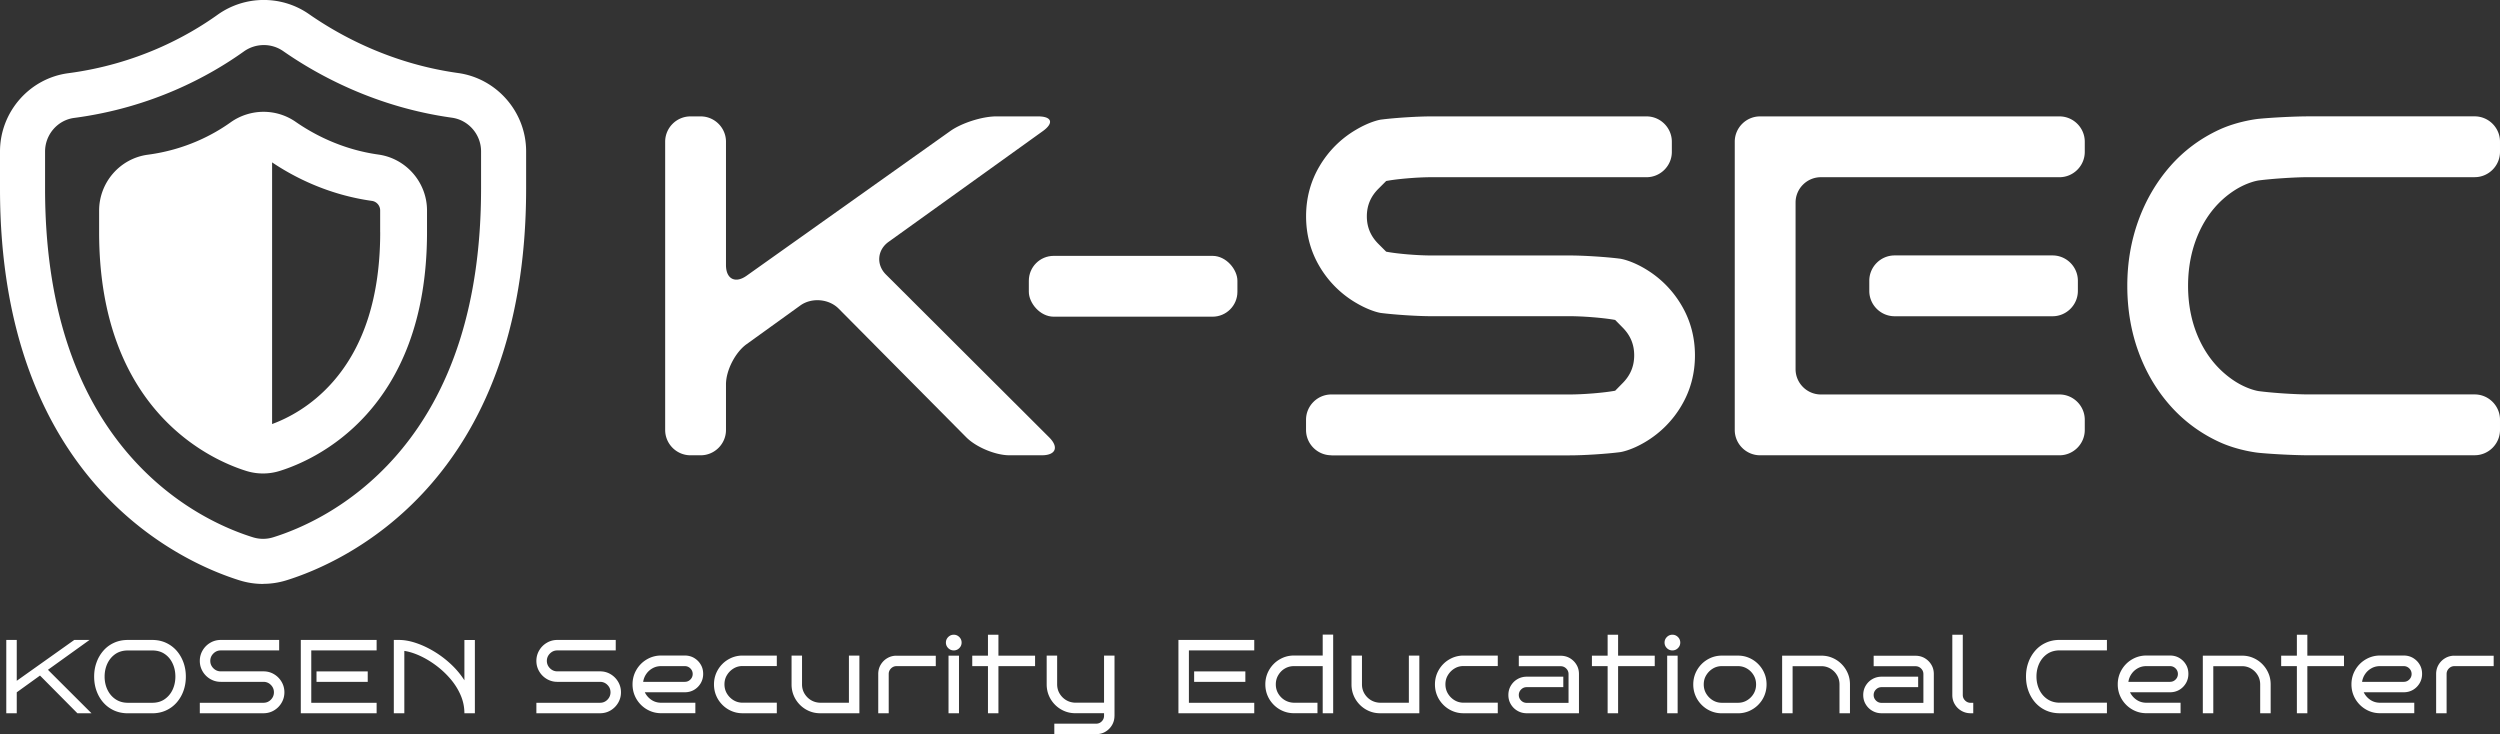 <svg xmlns="http://www.w3.org/2000/svg" id="_レイヤー_2" data-name="レイヤー 2" viewBox="0 0 573.05 168.29"><rect x="0" y="0" width="573.05" height="168.29" fill="#333333" stroke="none"/><defs><style>.cls-1{fill:#fff;stroke-width:0}</style></defs><g id="logo_1color"><path d="M60.3 133.85c-1.81 0-3.62-.27-5.38-.82C42.04 129.02 0 110.71 0 43.23v-8.49c0-9.06 6.73-16.78 15.65-17.96 15.69-2.07 27.28-8.43 34.23-13.4 6.24-4.46 14.66-4.52 20.94-.15 7.16 4.99 18.9 11.38 34.19 13.51 8.89 1.24 15.59 8.95 15.59 17.94v8.54c0 67.47-42.04 85.79-54.92 89.79-1.76.55-3.57.82-5.38.82Zm.17-123.52c-1.6 0-3.21.49-4.58 1.47C47.98 17.45 34.81 24.68 17 27.03c-3.8.5-6.67 3.82-6.67 7.71v8.49c0 26 6.61 46.68 19.66 61.47 10.32 11.7 21.97 16.59 28 18.46 1.51.47 3.11.47 4.62 0 6.02-1.87 17.67-6.76 28-18.46 13.04-14.78 19.66-35.46 19.66-61.47v-8.54c0-3.86-2.87-7.18-6.68-7.71C86.28 24.57 73 17.35 64.92 11.72a7.755 7.755 0 0 0-4.45-1.39Z" class="cls-1"/><path d="M86.75 35.43c-8.47-1.18-14.99-4.73-18.96-7.49-2.17-1.51-4.73-2.31-7.39-2.31s-5.34.84-7.55 2.42C49 30.8 42.59 34.31 33.9 35.46c-6.38.84-11.18 6.35-11.18 12.82v4.96c0 41.03 25.83 52.25 33.74 54.71a12.874 12.874 0 0 0 7.68-.01c7.92-2.46 33.74-13.68 33.74-54.71v-4.99c0-6.42-4.78-11.92-11.13-12.81Zm.4 17.8c0 14.61-3.67 26.17-10.9 34.36-4.92 5.58-10.38 8.32-13.88 9.61V37.22c4.98 3.35 12.81 7.42 22.89 8.83 1.07.15 1.88 1.09 1.88 2.18v4.99ZM305.17 104.36c-3.19 0-5.8-2.61-5.8-5.8v-2.34c0-3.19 2.61-5.8 5.8-5.8h54.65c3.19 0 7.88-.39 10.41-.86l1.75-1.78c1.75-1.78 2.61-3.85 2.61-6.33s-.85-4.54-2.61-6.33l-1.75-1.78c-2.54-.47-7.22-.86-10.41-.86h-31.74c-3.19 0-8.39-.34-11.55-.74 0 0-2.3-.3-5.77-2.36a23.456 23.456 0 0 1-8.28-8.28c-2.06-3.47-3.1-7.34-3.1-11.52s1.04-8.05 3.1-11.52c2.05-3.45 4.83-6.24 8.28-8.28 3.47-2.06 5.77-2.36 5.77-2.36 3.16-.41 8.36-.74 11.55-.74h49.34c3.19 0 5.8 2.61 5.8 5.8v2.34c0 3.19-2.61 5.8-5.8 5.8h-49.34c-3.19 0-7.84.39-10.34.87l-1.78 1.78c-1.78 1.78-2.65 3.85-2.65 6.32s.87 4.54 2.65 6.32l1.78 1.78c2.5.48 7.15.87 10.34.87h31.74c3.19 0 8.39.33 11.55.74 0 0 2.4.31 5.83 2.37 3.41 2.05 6.18 4.83 8.22 8.28 2.06 3.47 3.1 7.34 3.1 11.52s-1.04 8.06-3.1 11.52a23.535 23.535 0 0 1-8.22 8.28c-3.43 2.06-5.83 2.37-5.83 2.37-3.16.41-8.36.74-11.55.74h-54.65ZM403.44 104.36c-3.19 0-5.8-2.61-5.8-5.8V32.48c0-3.19 2.61-5.8 5.8-5.8h68.63c3.19 0 5.8 2.61 5.8 5.8v2.34c0 3.19-2.61 5.8-5.8 5.8h-54.69c-3.19 0-5.8 2.61-5.8 5.8v38.2c0 3.19 2.61 5.8 5.8 5.8h54.69c3.19 0 5.8 2.61 5.8 5.8v2.34c0 3.19-2.61 5.8-5.8 5.8h-68.63Zm30.84-31.87c-3.19 0-5.8-2.61-5.8-5.8v-2.34c0-3.19 2.61-5.8 5.8-5.8h36.21c3.19 0 5.8 2.61 5.8 5.8v2.34c0 3.19-2.61 5.8-5.8 5.8h-36.21ZM529.28 104.36c-3.19 0-8.4-.26-11.57-.57 0 0-4.56-.45-8.94-2.45-4.37-2-8.18-4.82-11.33-8.38-3.14-3.54-5.58-7.7-7.28-12.38-1.69-4.65-2.54-9.72-2.54-15.06s.86-10.3 2.54-14.96c1.69-4.67 4.14-8.85 7.27-12.43 3.15-3.6 6.97-6.43 11.34-8.44 4.38-2 8.94-2.45 8.94-2.45 3.17-.31 8.38-.57 11.57-.57h37.97c3.19 0 5.8 2.61 5.8 5.8v2.34c0 3.19-2.61 5.8-5.8 5.8h-37.97c-3.19 0-8.39.34-11.55.75 0 0-2.7.35-5.91 2.52-3.24 2.19-5.78 5.21-7.56 8.95-1.8 3.79-2.71 8.06-2.71 12.68s.91 8.86 2.71 12.62c1.78 3.72 4.32 6.73 7.57 8.96 3.21 2.2 5.9 2.56 5.9 2.56 3.16.42 8.36.76 11.55.76h37.97c3.19 0 5.8 2.61 5.8 5.8v2.34c0 3.19-2.61 5.8-5.8 5.8h-37.97Z" class="cls-1"/><rect width="47.81" height="13.94" x="235.83" y="58.65" class="cls-1" rx="5.7" ry="5.7"/><path d="M239.03 30.06c2.59-1.86 2.1-3.38-1.09-3.38h-9.59c-3.19 0-7.93 1.51-10.53 3.36L171.14 63.2c-2.6 1.85-4.73.75-4.73-2.44V32.48c0-3.19-2.61-5.8-5.8-5.8h-2.34c-3.19 0-5.8 2.61-5.8 5.8v66.08c0 3.19 2.61 5.8 5.8 5.8h2.34c3.19 0 5.8-2.61 5.8-5.8V88.1c0-3.19 2.12-7.33 4.7-9.19l12.34-8.89c2.59-1.86 6.54-1.54 8.79.73l29.25 29.49c2.25 2.26 6.69 4.12 9.88 4.12h7.44c3.19 0 3.95-1.84 1.69-4.1l-37.43-37.34c-2.26-2.25-1.99-5.62.61-7.48l35.35-25.38ZM20.98 163.49h-3.24l-8.57-8.64-5.33 3.84v4.8h-2.4v-16.8h2.4v9.36l13.18-9.36h3.5l-9.53 6.84 9.98 9.96ZM42.6 155.09c0 1.17-.18 2.26-.55 3.28a8.237 8.237 0 0 1-1.57 2.68c-.68.77-1.49 1.37-2.44 1.8-.94.43-1.99.65-3.14.65h-5.59c-1.17 0-2.22-.22-3.17-.65a7.241 7.241 0 0 1-2.44-1.8c-.68-.77-1.2-1.66-1.57-2.68-.37-1.02-.55-2.11-.55-3.28s.18-2.24.55-3.25a8.39 8.39 0 0 1 1.57-2.69c.68-.78 1.49-1.38 2.44-1.81.94-.43 2-.65 3.17-.65h5.59c1.15 0 2.2.22 3.14.65.94.43 1.76 1.04 2.44 1.81.68.78 1.2 1.67 1.57 2.69.37 1.02.55 2.1.55 3.25Zm-2.4 0c0-1.1-.21-2.11-.64-3.02-.42-.91-1.03-1.64-1.82-2.17-.79-.54-1.74-.8-2.84-.8h-5.59c-1.1 0-2.05.27-2.84.8-.79.54-1.4 1.26-1.84 2.17-.43.91-.65 1.92-.65 3.02s.22 2.11.65 3.01c.43.9 1.04 1.63 1.84 2.17s1.74.82 2.84.82h5.59c1.1 0 2.05-.27 2.84-.82s1.4-1.27 1.82-2.17c.42-.9.64-1.91.64-3.01ZM65.19 158.69c0 .88-.22 1.68-.65 2.41-.43.73-1.01 1.31-1.73 1.74-.72.43-1.53.65-2.42.65H45.8v-2.4h14.59c.67 0 1.24-.24 1.7-.71.46-.47.7-1.04.7-1.69s-.23-1.22-.7-1.69c-.46-.47-1.03-.71-1.7-.71H50.6c-.88 0-1.68-.22-2.41-.65a4.837 4.837 0 0 1-1.74-1.74c-.43-.73-.65-1.53-.65-2.41s.22-1.68.65-2.41c.43-.73 1.01-1.31 1.74-1.74.73-.43 1.53-.65 2.41-.65h13.39v2.4H50.6c-.66 0-1.22.24-1.69.71s-.71 1.04-.71 1.69.24 1.22.71 1.69 1.04.71 1.69.71h9.79c.9 0 1.7.22 2.42.65.72.43 1.3 1.01 1.73 1.74s.65 1.53.65 2.41ZM86.33 163.49H68.95v-16.8h17.38v2.4H71.35v12h14.98v2.4Zm-2.04-7.2H72.55v-2.4h11.74v2.4ZM92.67 163.49h-2.4v-16.8h1.2c1.17 0 2.44.22 3.8.67 1.37.45 2.74 1.08 4.12 1.9s2.68 1.79 3.9 2.92c1.22 1.13 2.28 2.38 3.16 3.76v-9.24h2.4v16.8h-2.4c0-1.47-.3-2.88-.9-4.24s-1.4-2.6-2.39-3.74a20.28 20.28 0 0 0-3.3-3.05c-1.21-.89-2.44-1.62-3.68-2.18s-2.42-.93-3.5-1.09v14.3ZM142.34 158.69c0 .88-.22 1.68-.65 2.41-.43.73-1.01 1.31-1.73 1.74-.72.43-1.53.65-2.42.65h-14.59v-2.4h14.59c.67 0 1.24-.24 1.7-.71.46-.47.7-1.04.7-1.69s-.23-1.22-.7-1.69c-.46-.47-1.03-.71-1.7-.71h-9.79c-.88 0-1.68-.22-2.41-.65a4.837 4.837 0 0 1-1.74-1.74c-.43-.73-.65-1.53-.65-2.41s.22-1.68.65-2.41c.43-.73 1.01-1.31 1.74-1.74.73-.43 1.53-.65 2.41-.65h13.39v2.4h-13.39c-.66 0-1.22.24-1.69.71s-.71 1.04-.71 1.69.24 1.22.71 1.69 1.04.71 1.69.71h9.79c.9 0 1.7.22 2.42.65.72.43 1.3 1.01 1.73 1.74s.65 1.53.65 2.41ZM161.18 154.49c0 .77-.19 1.47-.56 2.11-.38.64-.88 1.15-1.51 1.52s-1.34.56-2.12.56h-9.19c.34.7.84 1.28 1.5 1.73.66.45 1.41.67 2.24.67h7.85v2.4h-7.85c-.91 0-1.76-.17-2.56-.52-.79-.34-1.49-.82-2.09-1.43-.6-.61-1.07-1.31-1.4-2.1s-.5-1.64-.5-2.56.17-1.76.5-2.56c.34-.79.8-1.49 1.4-2.1.6-.61 1.3-1.08 2.09-1.43a6.4 6.4 0 0 1 2.56-.52h5.45c.78 0 1.49.19 2.12.56.63.38 1.14.88 1.51 1.51.38.63.56 1.34.56 2.12Zm-4.2 1.8c.5 0 .92-.18 1.27-.53.35-.35.53-.78.53-1.27s-.18-.92-.53-1.27c-.35-.35-.78-.53-1.27-.53h-5.45c-.71 0-1.35.16-1.93.48-.58.32-1.07.75-1.45 1.3a4.2 4.2 0 0 0-.72 1.82h9.55ZM178.06 163.49h-7.85c-.91 0-1.76-.17-2.56-.52-.79-.34-1.49-.82-2.09-1.43-.6-.61-1.07-1.31-1.4-2.1s-.5-1.64-.5-2.56.17-1.76.5-2.56c.34-.79.8-1.49 1.4-2.1.6-.61 1.3-1.08 2.09-1.43a6.4 6.4 0 0 1 2.56-.52h7.85v2.4h-7.85c-.77 0-1.46.19-2.09.58-.62.38-1.12.89-1.5 1.52-.38.63-.56 1.33-.56 2.1s.19 1.47.56 2.1c.38.63.88 1.14 1.5 1.52.62.38 1.32.58 2.09.58h7.85v2.4ZM196.99 163.49h-9c-.91 0-1.76-.17-2.56-.52-.79-.34-1.49-.82-2.09-1.43s-1.07-1.31-1.4-2.1-.5-1.64-.5-2.56v-6.6h2.4v6.6c0 .77.19 1.47.56 2.1.38.63.88 1.14 1.5 1.51s1.32.57 2.09.59h6.6v-10.8h2.4v13.2ZM214.51 152.69h-9c-.5 0-.92.18-1.27.53-.35.35-.53.78-.53 1.27v9h-2.4v-9c0-.78.19-1.49.56-2.12.38-.63.88-1.14 1.52-1.51a4.04 4.04 0 0 1 2.11-.56h9v2.4ZM220.42 147.29c0 .5-.18.92-.53 1.27s-.78.53-1.27.53-.92-.18-1.27-.53c-.35-.35-.53-.78-.53-1.27s.18-.92.53-1.27c.35-.35.78-.53 1.27-.53s.92.18 1.27.53c.35.35.53.78.53 1.27Zm-.6 16.2h-2.4v-13.2h2.4v13.2ZM228.86 163.49h-2.4v-10.8h-3.6v-2.4h3.6v-4.8h2.4v4.8h8.4v2.4h-8.4v10.8ZM255.46 164.09c0 .77-.19 1.47-.56 2.11a4.23 4.23 0 0 1-1.51 1.52c-.63.38-1.34.56-2.12.56h-9.6v-2.4h9.6c.5 0 .92-.18 1.27-.53.35-.35.53-.78.53-1.27v-.6h-6.6c-.91 0-1.76-.17-2.56-.52-.79-.34-1.49-.82-2.09-1.43s-1.07-1.31-1.4-2.1-.5-1.64-.5-2.56v-6.6h2.4v6.6c0 .77.19 1.47.56 2.1.38.63.88 1.14 1.5 1.51s1.32.57 2.09.59h6.6v-10.8h2.4v13.8ZM287.5 163.49h-17.38v-16.8h17.38v2.4h-14.98v12h14.98v2.4Zm-2.04-7.2h-11.74v-2.4h11.74v2.4ZM305.59 163.49h-2.4v-10.8h-6.6c-.77 0-1.46.19-2.09.56s-1.12.88-1.5 1.52c-.38.64-.56 1.34-.56 2.11s.19 1.47.56 2.1c.38.63.88 1.14 1.5 1.51s1.32.57 2.09.59h5.4v2.4h-5.4c-.91 0-1.76-.17-2.56-.52-.79-.34-1.49-.82-2.09-1.43-.6-.61-1.07-1.31-1.4-2.1s-.5-1.64-.5-2.56.17-1.76.5-2.56c.34-.79.8-1.49 1.4-2.1.6-.61 1.3-1.08 2.09-1.43a6.4 6.4 0 0 1 2.56-.52h6.6v-4.8h2.4v18ZM325.34 163.49h-9c-.91 0-1.76-.17-2.56-.52-.79-.34-1.49-.82-2.09-1.43s-1.07-1.31-1.4-2.1-.5-1.64-.5-2.56v-6.6h2.4v6.6c0 .77.19 1.47.56 2.1.38.63.88 1.14 1.5 1.51s1.32.57 2.09.59h6.6v-10.8h2.4v13.2ZM343.32 163.49h-7.85c-.91 0-1.76-.17-2.56-.52-.79-.34-1.49-.82-2.09-1.43-.6-.61-1.07-1.31-1.4-2.1s-.5-1.64-.5-2.56.17-1.76.5-2.56c.34-.79.8-1.49 1.4-2.1.6-.61 1.3-1.08 2.09-1.43a6.4 6.4 0 0 1 2.56-.52h7.85v2.4h-7.85c-.77 0-1.46.19-2.09.58-.62.38-1.12.89-1.5 1.52-.38.63-.56 1.33-.56 2.1s.19 1.47.56 2.1c.38.63.88 1.14 1.5 1.52.62.38 1.32.58 2.09.58h7.85v2.4ZM361.94 163.49h-12c-.77 0-1.47-.19-2.11-.56s-1.15-.88-1.52-1.51c-.38-.63-.56-1.34-.56-2.12s.19-1.49.56-2.12c.38-.63.88-1.14 1.52-1.51s1.34-.56 2.11-.56h8.4v2.4h-8.4c-.5 0-.92.18-1.27.53-.35.35-.53.78-.53 1.27s.18.92.53 1.27c.35.35.78.53 1.27.53h9.6v-6.6c0-.5-.18-.92-.53-1.27-.35-.35-.78-.53-1.27-.53h-9.6v-2.4h9.6c.78 0 1.49.19 2.12.56.63.38 1.14.88 1.51 1.51.38.63.56 1.34.56 2.12v9ZM370.9 163.49h-2.4v-10.8h-3.6v-2.4h3.6v-4.8h2.4v4.8h8.4v2.4h-8.4v10.8ZM385.15 147.29c0 .5-.18.92-.53 1.27s-.78.53-1.27.53-.92-.18-1.27-.53c-.35-.35-.53-.78-.53-1.27s.18-.92.53-1.27c.35-.35.78-.53 1.27-.53s.92.18 1.27.53c.35.35.53.78.53 1.27Zm-.6 16.2h-2.4v-13.2h2.4v13.2ZM404.93 156.89c0 .91-.17 1.76-.5 2.56s-.8 1.49-1.4 2.1c-.6.61-1.3 1.08-2.09 1.43a6.4 6.4 0 0 1-2.56.52h-3.7c-.91 0-1.76-.17-2.56-.52-.79-.34-1.49-.82-2.09-1.43-.6-.61-1.07-1.31-1.4-2.1s-.5-1.64-.5-2.56.17-1.76.5-2.56c.34-.79.8-1.49 1.4-2.1.6-.61 1.3-1.08 2.09-1.43a6.4 6.4 0 0 1 2.56-.52h3.7c.91 0 1.76.17 2.56.52.79.34 1.49.82 2.09 1.43.6.61 1.07 1.31 1.4 2.1.34.79.5 1.64.5 2.56Zm-2.4 0c0-.77-.18-1.47-.55-2.1-.37-.63-.87-1.14-1.5-1.52-.63-.38-1.33-.58-2.1-.58h-3.7c-.77 0-1.46.19-2.09.58-.62.38-1.12.89-1.5 1.52-.38.63-.56 1.33-.56 2.1s.19 1.47.56 2.1c.38.63.88 1.14 1.5 1.52.62.38 1.32.58 2.09.58h3.7c.77 0 1.47-.19 2.1-.58.63-.38 1.13-.89 1.5-1.52.37-.63.55-1.33.55-2.1ZM410.9 163.49h-2.4v-13.2h9c.91 0 1.76.17 2.56.52.79.34 1.49.82 2.09 1.43s1.07 1.31 1.4 2.1c.34.79.5 1.64.5 2.56v6.6h-2.4v-6.6c0-.77-.18-1.47-.55-2.1-.37-.63-.87-1.14-1.5-1.52-.63-.38-1.33-.58-2.1-.58h-6.6v10.8ZM443.28 163.49h-12c-.77 0-1.47-.19-2.11-.56s-1.15-.88-1.52-1.51c-.38-.63-.56-1.34-.56-2.12s.19-1.49.56-2.12c.38-.63.88-1.14 1.52-1.51s1.34-.56 2.11-.56h8.4v2.4h-8.4c-.5 0-.92.18-1.27.53-.35.35-.53.78-.53 1.27s.18.92.53 1.27c.35.35.78.53 1.27.53h9.6v-6.6c0-.5-.18-.92-.53-1.27-.35-.35-.78-.53-1.27-.53h-9.6v-2.4h9.6c.78 0 1.49.19 2.12.56.63.38 1.14.88 1.51 1.51.38.63.56 1.34.56 2.12v9ZM452.3 163.49h-.6c-.77 0-1.47-.19-2.11-.56s-1.15-.88-1.52-1.51c-.38-.63-.56-1.34-.56-2.12v-13.8h2.4v13.8c0 .5.18.92.53 1.27s.78.53 1.27.53h.6v2.4ZM482.95 163.49h-10.82c-1.17 0-2.22-.22-3.17-.65a7.241 7.241 0 0 1-2.44-1.8c-.68-.77-1.2-1.66-1.57-2.68-.37-1.02-.55-2.11-.55-3.28s.18-2.24.55-3.25a8.39 8.39 0 0 1 1.57-2.69c.68-.78 1.49-1.38 2.44-1.81.94-.43 2-.65 3.17-.65h10.82v2.4h-10.82c-1.1 0-2.05.27-2.84.8-.79.54-1.4 1.26-1.84 2.17-.43.91-.65 1.92-.65 3.02s.22 2.11.65 3.01c.43.9 1.04 1.63 1.84 2.17s1.74.82 2.84.82h10.82v2.4ZM501.62 154.49c0 .77-.19 1.47-.56 2.11-.38.64-.88 1.15-1.51 1.52s-1.34.56-2.12.56h-9.19c.34.7.84 1.28 1.5 1.73.66.45 1.41.67 2.24.67h7.85v2.4h-7.85c-.91 0-1.76-.17-2.56-.52-.79-.34-1.49-.82-2.09-1.43-.6-.61-1.07-1.31-1.4-2.1s-.5-1.64-.5-2.56.17-1.76.5-2.56c.34-.79.8-1.49 1.4-2.1.6-.61 1.3-1.08 2.09-1.43a6.4 6.4 0 0 1 2.56-.52h5.45c.78 0 1.49.19 2.12.56.63.38 1.14.88 1.51 1.51.38.63.56 1.34.56 2.12Zm-4.2 1.8c.5 0 .92-.18 1.27-.53.35-.35.53-.78.53-1.27s-.18-.92-.53-1.27c-.35-.35-.78-.53-1.27-.53h-5.45c-.71 0-1.35.16-1.93.48-.58.32-1.07.75-1.45 1.3a4.2 4.2 0 0 0-.72 1.82h9.55ZM507.33 163.49h-2.4v-13.2h9c.91 0 1.76.17 2.56.52.79.34 1.49.82 2.09 1.43s1.07 1.31 1.4 2.1c.34.79.5 1.64.5 2.56v6.6h-2.4v-6.6c0-.77-.18-1.47-.55-2.1-.37-.63-.87-1.14-1.5-1.52-.63-.38-1.33-.58-2.1-.58h-6.6v10.8ZM528.89 163.49h-2.4v-10.8h-3.6v-2.4h3.6v-4.8h2.4v4.8h8.4v2.4h-8.4v10.8ZM555.19 154.49c0 .77-.19 1.47-.56 2.11-.38.64-.88 1.15-1.51 1.52s-1.34.56-2.12.56h-9.19c.34.7.84 1.28 1.5 1.73.66.45 1.41.67 2.24.67h7.85v2.4h-7.85c-.91 0-1.76-.17-2.56-.52-.79-.34-1.49-.82-2.09-1.43-.6-.61-1.07-1.31-1.4-2.1s-.5-1.64-.5-2.56.17-1.76.5-2.56c.34-.79.8-1.49 1.4-2.1.6-.61 1.3-1.08 2.09-1.43a6.4 6.4 0 0 1 2.56-.52H551c.78 0 1.49.19 2.12.56.63.38 1.14.88 1.51 1.51.38.63.56 1.34.56 2.12Zm-4.2 1.8c.5 0 .92-.18 1.27-.53.35-.35.53-.78.53-1.27s-.18-.92-.53-1.27c-.35-.35-.78-.53-1.27-.53h-5.45c-.71 0-1.35.16-1.93.48-.58.32-1.07.75-1.45 1.3a4.2 4.2 0 0 0-.72 1.82h9.55ZM571.61 152.69h-9c-.5 0-.92.18-1.27.53-.35.35-.53.78-.53 1.27v9h-2.4v-9c0-.78.19-1.49.56-2.12.38-.63.88-1.14 1.52-1.51a4.04 4.04 0 0 1 2.11-.56h9v2.4Z" class="cls-1"/></g></svg>